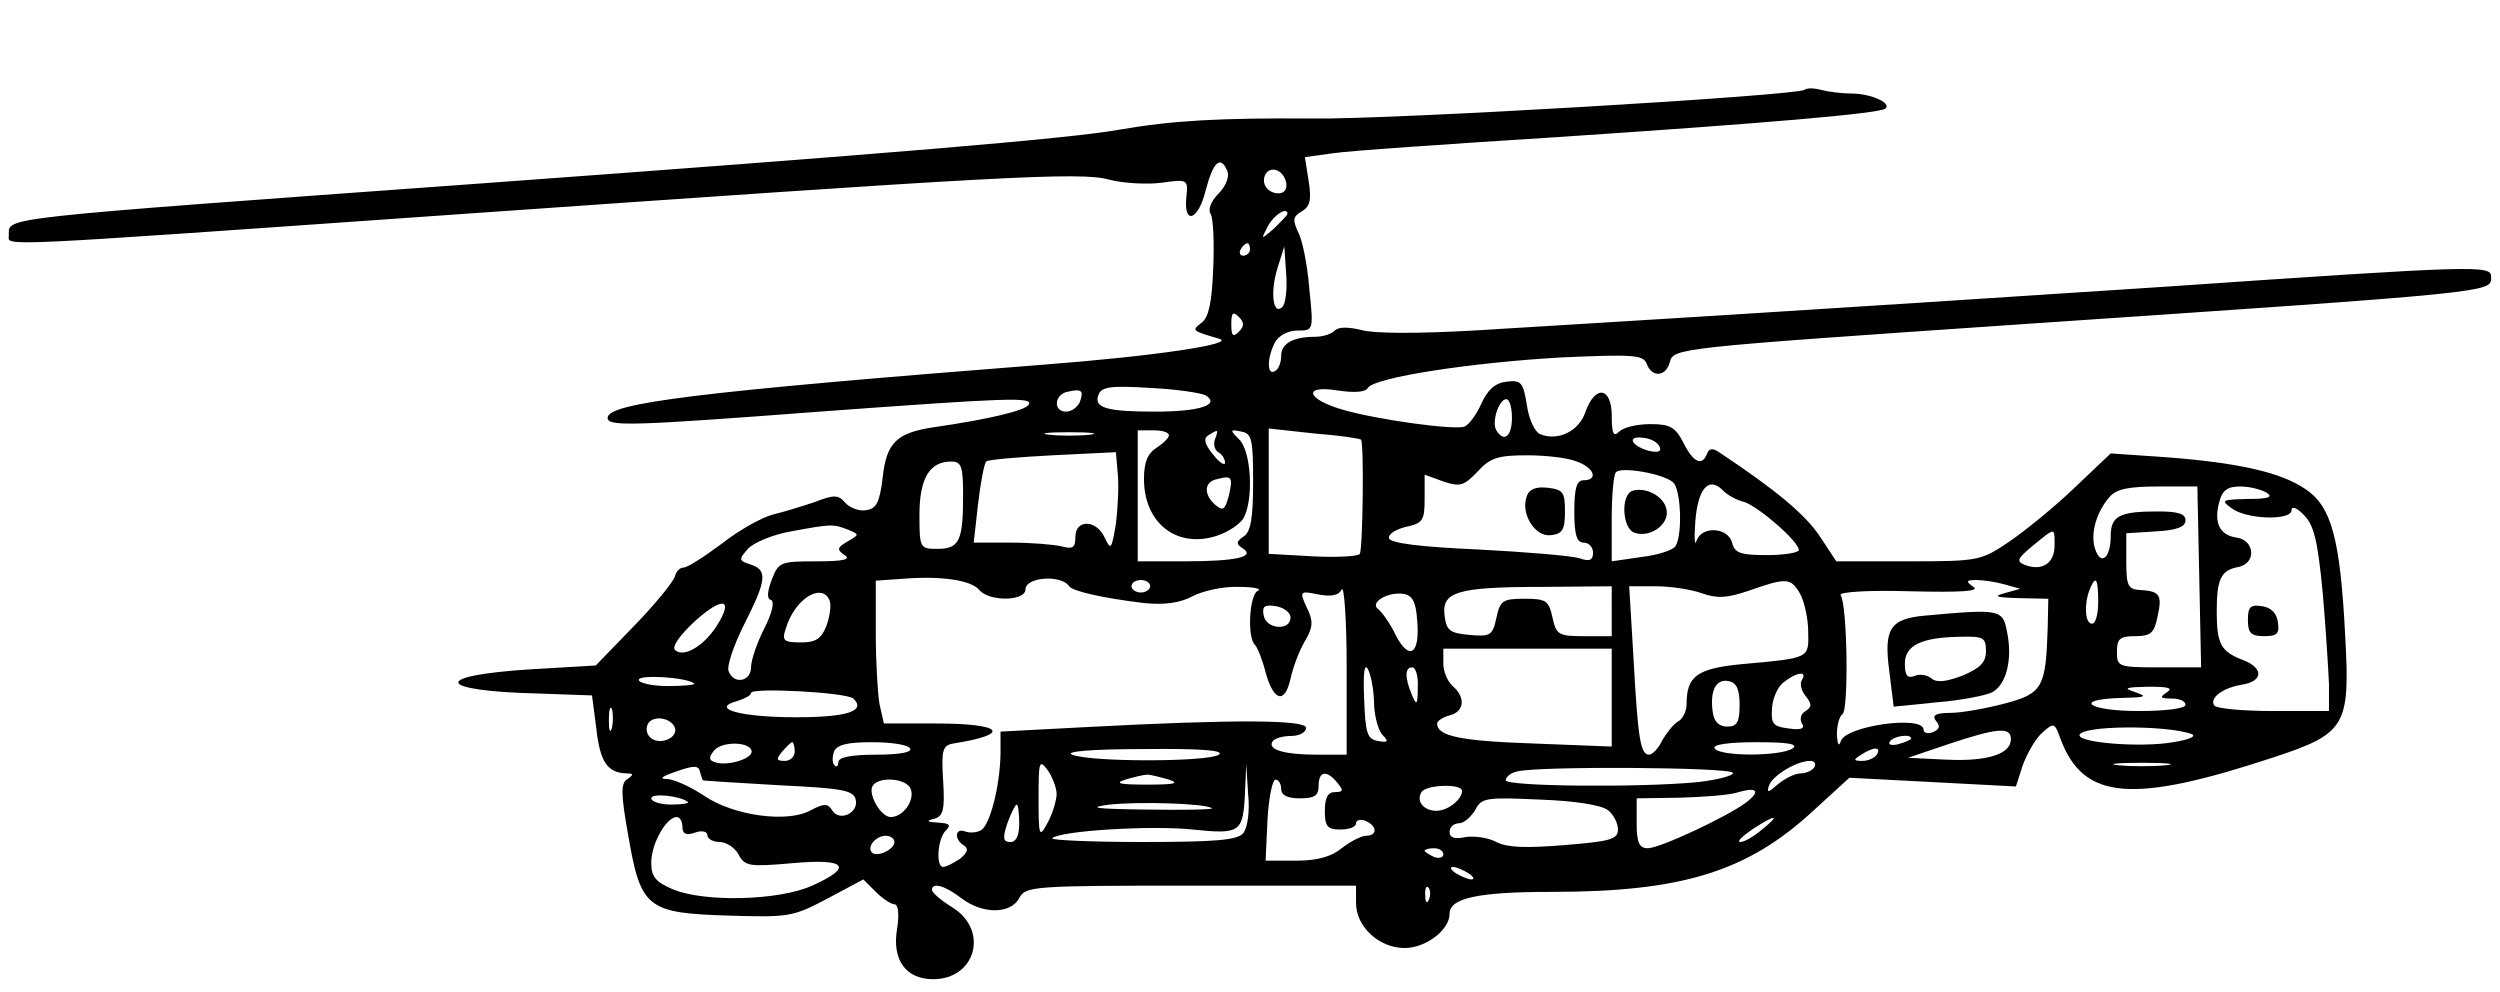 <?xml version="1.0" encoding="UTF-8" standalone="yes"?>
<svg version="1.0" xmlns="http://www.w3.org/2000/svg" width="300pt" height="119pt" viewBox="0 0 400 159" preserveAspectRatio="xMidYMid meet">
  <g transform="translate(0,159) scale(0.1,-0.1)" fill="#000000" stroke="none">
    <path d="M2889 1446 c-9 -9 -663 -48 -789 -46 -149 1 -223 -3 -310 -18 -77
-14 -376 -39 -1035 -87 -772 -56 -745 -53 -745 -82 0 -18 -40 -20 700 32 884
62 1019 70 1064 57 23 -6 61 -8 84 -5 42 6 43 5 40 -22 -5 -47 19 -39 31 10
12 46 24 57 35 30 3 -9 -3 -24 -15 -36 -11 -11 -17 -25 -12 -32 4 -7 6 -46 4
-87 -2 -54 -7 -78 -18 -87 -17 -13 -17 -13 27 -26 31 -8 -101 -28 -285 -42
-549 -43 -695 -61 -695 -85 0 -14 37 -13 340 10 301 22 344 24 335 11 -5 -9
-62 -23 -152 -36 -60 -9 -76 -25 -82 -81 -5 -40 -10 -50 -27 -52 -11 -2 -26 4
-33 12 -11 13 -18 13 -49 1 -21 -7 -50 -16 -67 -20 -16 -4 -53 -24 -81 -46
-28 -21 -56 -39 -62 -39 -6 0 -12 -6 -14 -14 -2 -8 -31 -44 -65 -79 l-62 -64
-102 -6 c-163 -10 -156 -35 11 -39 l85 -3 7 -54 c6 -53 18 -70 48 -71 12 0 12
-2 2 -9 -11 -6 -11 -23 1 -90 20 -117 30 -125 160 -129 98 -3 104 -2 159 27
l58 31 20 -20 c11 -11 25 -20 30 -20 6 0 8 -16 4 -40 -8 -49 14 -80 58 -80 68
0 90 78 31 115 -18 11 -32 23 -33 28 0 13 21 7 47 -13 34 -26 79 -26 93 0 10
19 21 20 275 20 l265 0 0 -28 c0 -38 37 -72 78 -72 34 0 72 29 72 55 0 25 45
35 163 35 209 0 314 32 420 130 l58 53 134 -7 133 -7 11 34 c7 19 20 42 31 52
19 17 20 17 30 -11 37 -97 115 -103 342 -28 115 38 122 50 114 194 -8 157 -22
208 -64 236 -40 27 -107 42 -224 51 l-88 6 -58 -55 c-31 -30 -78 -68 -104 -86
-46 -31 -49 -32 -162 -32 l-116 0 -27 41 c-23 34 -69 73 -161 134 -10 7 -16 6
-19 -2 -8 -21 -22 -15 -38 17 -13 25 -21 30 -53 30 -21 0 -43 -5 -50 -12 -9
-9 -12 -4 -12 25 0 46 -26 51 -42 7 -10 -31 -44 -48 -73 -36 -8 3 -18 24 -21
46 -6 37 -9 41 -33 38 -18 -2 -30 -13 -40 -35 -8 -18 -20 -34 -27 -37 -16 -6
-140 11 -195 27 -59 17 -65 40 -9 31 27 -4 45 -3 49 4 10 17 168 41 312 49
114 5 129 4 135 -10 8 -23 31 -21 37 2 6 23 7 23 562 61 768 52 755 51 755 76
0 19 -17 19 -527 -16 -241 -16 -555 -36 -698 -45 -143 -9 -326 -20 -407 -25
-90 -5 -160 -5 -180 1 -21 5 -36 5 -42 -1 -6 -6 -20 -10 -32 -10 -35 0 -54
-11 -54 -30 0 -11 -4 -22 -10 -25 -13 -8 -13 21 0 46 6 11 21 19 36 19 26 0
26 0 19 68 -3 37 -11 78 -18 90 -9 20 -8 25 6 33 13 8 16 18 11 49 l-6 38 43
6 c24 4 186 15 359 26 332 22 521 38 529 46 10 9 -24 24 -54 24 -16 0 -39 3
-50 6 -11 3 -23 3 -26 0z m-831 -149 c2 -10 -3 -17 -12 -17 -18 0 -29 16 -21
31 9 14 29 6 33 -14z m2 -50 c0 -2 -10 -12 -21 -23 -22 -19 -22 -19 -10 4 10
18 31 31 31 19z m-60 -57 c0 -5 -5 -10 -11 -10 -5 0 -7 5 -4 10 3 6 8 10 11
10 2 0 4 -4 4 -10z m52 -92 c-15 -15 -20 23 -8 62 l11 35 3 -44 c2 -24 -1 -48
-6 -53z m-70 -40 c-9 -9 -12 -7 -12 12 0 19 3 21 12 12 9 -9 9 -15 0 -24z
m-255 -113 c-4 -8 -13 -15 -22 -15 -21 0 -19 28 3 32 22 5 26 2 19 -17z m202
11 c24 -15 -10 -26 -81 -26 -78 0 -99 6 -91 27 5 13 20 15 83 11 42 -2 82 -8
89 -12z m491 -36 c0 -30 -13 -40 -25 -20 -8 13 4 50 16 50 5 0 9 -13 9 -30z
m-677 -27 c-18 -2 -48 -2 -65 0 -18 2 -4 4 32 4 36 0 50 -2 33 -4z m127 -1 c0
-4 -9 -13 -20 -20 -14 -9 -20 -23 -20 -50 0 -71 53 -112 117 -91 18 6 38 19
43 29 16 30 12 106 -7 125 -16 16 -15 17 3 13 17 -3 19 -12 19 -81 0 -58 -4
-80 -15 -87 -12 -8 -13 -12 -2 -19 22 -14 -11 -21 -94 -21 l-74 0 0 105 0 105
25 0 c14 0 25 -3 25 -8z m74 -6 c-3 -8 -1 -17 5 -21 6 -3 11 -11 11 -17 0 -5
-9 0 -19 13 -14 17 -16 26 -8 31 16 10 17 10 11 -6z m234 -1 c5 -5 3 -175 -2
-183 -2 -4 -36 -6 -75 -4 l-71 4 0 100 0 101 73 -8 c39 -3 74 -8 75 -10z m479
-12 c3 -7 -3 -9 -17 -6 -29 8 -37 25 -9 21 12 -1 24 -8 26 -15z m-872 -123
c-7 -41 -8 -43 -18 -22 -13 29 -47 30 -47 1 0 -17 -4 -20 -22 -15 -13 3 -49 6
-82 6 l-59 0 7 62 c4 35 10 65 13 68 2 3 50 7 106 10 l102 5 3 -35 c2 -19 0
-55 -3 -80z m739 100 c28 -10 35 -30 11 -30 -11 0 -15 -12 -15 -50 0 -38 4
-50 15 -50 8 0 15 -7 15 -16 0 -12 -5 -15 -22 -9 -13 4 -86 10 -162 14 -92 4
-141 10 -143 18 -2 6 10 14 26 18 28 6 31 10 31 45 l0 39 30 -11 c27 -9 33 -7
55 16 20 22 33 26 79 26 30 0 66 -4 80 -10z m-984 -54 c0 -73 -6 -86 -41 -86
-28 0 -29 1 -29 54 0 59 16 86 51 86 16 0 19 -7 19 -54z m1138 21 c13 -10 16
-85 4 -103 -4 -6 -28 -14 -54 -17 l-48 -7 0 69 c0 37 3 71 7 74 8 9 74 -2 91
-16z m-712 -22 c-6 -22 -9 -25 -21 -15 -20 17 -19 38 3 42 23 6 25 3 18 -27z
m827 -10 c23 -8 87 -63 87 -77 0 -4 -23 -8 -51 -8 -42 0 -52 3 -56 20 -7 25
-49 27 -57 3 -3 -10 -4 4 -2 31 4 52 21 72 43 51 7 -8 23 -17 36 -20z m729
-120 l3 -145 -67 0 c-66 0 -68 1 -68 25 0 21 5 25 29 25 25 0 31 5 36 31 8 35
4 41 -27 43 -20 1 -23 6 -23 46 l0 45 48 3 c33 2 47 7 47 18 0 10 -12 14 -44
14 -62 0 -76 -7 -76 -40 0 -35 -16 -48 -25 -20 -8 24 2 59 23 83 11 13 31 17
78 17 l63 0 3 -145z m108 135 c11 -7 3 -10 -30 -10 -42 -1 -44 -2 -26 -15 24
-18 96 -20 96 -3 0 7 9 4 20 -8 16 -16 22 -41 30 -125 5 -57 9 -123 10 -146
l0 -43 -89 0 c-50 0 -92 4 -95 9 -8 12 14 28 43 33 35 5 37 26 5 39 -37 14
-44 25 -44 79 0 52 7 66 35 71 29 6 26 43 -3 47 -27 4 -37 23 -28 57 5 19 13
25 34 25 15 0 34 -5 42 -10z m-2275 -59 c19 -8 19 -8 0 -19 -17 -10 -18 -13
-5 -22 11 -7 -2 -10 -45 -10 -58 0 -61 -1 -72 -30 -7 -19 -8 -30 -1 -32 6 -2
2 -21 -11 -46 -11 -22 -21 -50 -21 -62 0 -23 -28 -28 -36 -6 -3 8 8 41 25 75
36 71 38 87 10 96 -19 6 -19 8 -4 25 9 10 40 23 69 28 65 12 67 12 91 3z
m1935 -26 c0 -28 -20 -41 -47 -31 -15 6 -13 10 12 31 37 30 35 30 35 0z
m-1724 -71 c16 -19 74 -18 74 1 0 20 58 24 70 5 6 -8 54 -19 121 -27 32 -3 56
0 77 11 17 9 50 16 74 15 24 0 37 -3 31 -6 -14 -5 -18 -75 -5 -87 4 -4 12 -24
17 -44 13 -47 31 -51 40 -10 4 18 14 45 23 60 13 22 14 32 3 54 -12 26 -11 27
18 21 21 -4 33 -2 38 8 4 7 8 -49 8 -126 l0 -139 -47 0 c-53 0 -80 8 -72 21 3
5 16 9 30 9 13 0 24 6 24 13 0 13 -113 14 -357 1 l-133 -7 0 -36 c-1 -50 -16
-112 -31 -122 -7 -4 -18 -5 -26 -2 -16 6 -18 -13 -1 -23 7 -5 5 -11 -7 -21
-11 -7 -22 -13 -27 -13 -12 0 -9 45 4 58 9 9 7 12 -12 13 -18 1 -20 3 -7 6 15
4 18 14 15 61 -3 50 -1 57 17 60 94 15 79 32 -29 32 l-83 0 -7 31 c-3 17 -6
69 -6 115 l0 83 43 3 c61 5 110 -2 123 -18z m274 6 c0 -5 -7 -10 -15 -10 -8 0
-15 5 -15 10 0 6 7 10 15 10 8 0 15 -4 15 -10z m1042 -12 c7 -13 13 -40 13
-61 1 -43 3 -42 -108 -52 -70 -7 -87 -19 -87 -64 0 -11 -6 -24 -14 -28 -7 -4
-18 -18 -25 -30 -6 -13 -16 -23 -21 -23 -14 0 -18 26 -25 153 l-7 117 43 0
c23 0 56 -5 73 -11 25 -9 41 -8 76 4 60 21 67 21 82 -5z m328 15 l25 -7 -25
-7 c-19 -5 -14 -7 23 -8 l47 -1 -1 -47 c-3 -95 -8 -105 -69 -121 -30 -8 -70
-15 -87 -15 -24 0 -30 -4 -23 -13 7 -8 6 -13 -5 -18 -8 -3 -15 -1 -15 4 0 24
-127 6 -133 -19 -3 -9 -5 -4 -6 11 0 15 4 30 9 33 10 6 8 174 -3 191 -3 5 47
8 111 6 82 -2 113 0 102 7 -13 9 -12 11 5 11 11 0 31 -3 45 -7z m150 -28 c0
-19 -4 -35 -10 -35 -11 0 -13 30 -4 54 10 25 14 19 14 -19z m-780 -15 l0 -40
-44 0 c-41 0 -45 2 -51 30 -6 27 -10 30 -45 30 -35 0 -39 -3 -45 -31 -6 -28
-10 -30 -43 -27 -32 3 -37 7 -40 31 -5 38 20 46 156 46 l112 1 0 -40z m-1254
17 c3 -8 0 -26 -5 -40 -8 -21 -17 -27 -41 -27 -28 0 -31 3 -24 23 14 47 58 74
70 44z m942 -31 c5 -54 -12 -67 -34 -25 -9 19 -22 37 -28 42 -15 10 13 28 39
25 15 -2 21 -12 23 -42z m-1124 -11 c-21 -32 -53 -50 -66 -37 -5 5 7 23 33 47
45 40 62 35 33 -10z m921 15 c0 -22 -39 -19 -43 3 -3 15 1 18 20 15 12 -2 23
-10 23 -18z m515 -128 l0 -79 -127 5 c-117 4 -153 12 -153 32 0 4 9 10 20 13
24 6 26 29 5 47 -8 7 -15 23 -15 36 l0 24 135 0 135 0 0 -78z m-381 -13 c1
-19 7 -41 14 -48 10 -10 8 -12 -8 -9 -17 3 -20 12 -22 68 -2 45 1 59 7 45 5
-11 9 -36 9 -56z m70 29 c0 -28 -2 -30 -9 -13 -12 28 -12 45 0 45 6 0 10 -15
9 -32z m-1160 6 c2 -2 -17 -4 -42 -4 -26 0 -47 5 -47 10 0 9 78 4 89 -6z
m1776 6 c-4 -6 -1 -18 6 -26 10 -13 10 -17 0 -24 -8 -4 -10 -13 -6 -20 5 -8
-1 -11 -21 -8 -25 3 -29 7 -27 33 1 16 10 36 20 42 20 16 37 17 28 3z m-100
-40 c0 -28 -4 -35 -20 -35 -13 0 -21 8 -23 23 -5 34 5 54 25 50 13 -2 18 -13
18 -38z m-1421 10 c21 -20 -10 -30 -92 -30 -89 0 -139 14 -94 26 12 4 22 9 22
13 0 9 153 1 164 -9z m2106 10 c-12 -8 -11 -10 8 -10 12 0 22 -4 22 -10 0 -6
-32 -10 -75 -10 -82 0 -107 19 -27 21 38 1 42 2 22 9 -21 7 -17 8 20 9 32 0
41 -2 30 -9z m-2493 -57 c-3 -10 -5 -4 -5 12 0 17 2 24 5 18 2 -7 2 -21 0 -30z
m101 0 c5 -17 -26 -29 -40 -15 -6 6 -7 15 -3 22 9 14 37 9 43 -7z m2432 -10
c8 -4 -5 -9 -30 -13 -51 -9 -150 -1 -150 11 0 16 139 17 180 2z m-290 -8 c0
-24 -37 -36 -103 -33 l-62 3 65 22 c78 26 100 28 100 8z m-160 1 c0 -2 -9 -6
-20 -9 -11 -3 -18 -1 -14 4 5 9 34 13 34 5z m-1859 -21 c0 -12 -40 -24 -59
-17 -10 3 -10 8 -1 19 13 15 59 14 60 -2z m69 0 c0 -8 -7 -15 -16 -15 -14 0
-14 3 -4 15 7 8 14 15 16 15 2 0 4 -7 4 -15z m185 5 c4 -6 -17 -10 -54 -10
-40 0 -61 -4 -61 -12 0 -6 -3 -9 -6 -5 -4 3 -4 13 -1 22 5 11 21 15 61 15 30
0 58 -4 61 -10z m1415 0 c-20 -13 -117 -13 -125 0 -4 6 21 10 67 10 51 0 68
-3 58 -10z m-920 -10 c-18 -12 -207 -12 -235 0 -13 5 30 9 115 9 91 1 130 -2
120 -9z m1055 0 c-3 -5 -14 -10 -23 -10 -15 0 -15 2 -2 10 20 13 33 13 25 0z
m-1882 -41 c1 -1 56 -4 122 -8 103 -5 120 -8 123 -24 4 -21 -27 -35 -38 -16
-7 11 -13 11 -34 0 -37 -21 -124 -9 -171 23 -21 14 -47 26 -59 27 -14 0 -10 4
14 12 28 10 36 10 38 0 2 -7 4 -14 5 -14z m567 -23 c-1 -12 -7 -32 -15 -46
-13 -24 -14 -21 -14 40 0 59 1 63 14 46 8 -11 15 -29 15 -40z m1215 44 c-3 -5
-13 -10 -22 -10 -9 0 -25 -8 -36 -17 -16 -14 -19 -15 -15 -3 5 16 44 40 66 40
7 0 10 -4 7 -10z m563 3 c-21 -2 -55 -2 -75 0 -21 2 -4 4 37 4 41 0 58 -2 38
-4z m-1479 -109 c-9 -11 -44 -14 -162 -14 -83 0 -148 3 -144 6 12 12 158 21
225 14 77 -8 81 -5 84 60 l2 45 3 -48 c3 -28 -1 -55 -8 -63z m785 97 c3 -4
-22 -11 -56 -15 -93 -9 -308 -7 -308 3 0 5 8 12 18 14 32 9 341 7 346 -2z
m-904 -11 c18 -6 9 -8 -35 -8 -44 0 -53 2 -35 8 14 4 30 8 35 8 6 0 21 -4 35
-8z m270 -5 c10 -12 10 -15 -4 -15 -11 0 -16 -9 -16 -30 0 -25 4 -30 25 -30
14 0 25 4 25 10 0 5 7 7 15 4 19 -8 20 -24 1 -24 -7 0 -25 -9 -39 -20 -17 -14
-40 -20 -74 -20 l-48 0 3 65 c2 36 8 65 13 65 5 0 9 -7 9 -15 0 -10 10 -15 30
-15 23 0 30 4 30 20 0 24 13 26 30 5z m-684 -10 c7 -18 -12 -45 -32 -45 -16 0
-37 37 -29 50 10 16 55 12 61 -5z m884 -3 c0 -14 -23 -32 -41 -32 -21 0 -33
16 -24 30 7 12 65 14 65 2z m455 -19 c-31 -23 -138 -73 -157 -73 -14 0 -18 9
-18 40 l0 40 68 1 c37 1 78 4 92 8 33 10 40 3 15 -16z m-1696 1 c2 -2 -10 -4
-27 -4 -18 0 -32 5 -32 10 0 9 47 4 59 -6z m840 -10 c2 -2 -45 -3 -105 -2 -82
1 -97 3 -59 8 47 5 155 2 164 -6z m635 -3 c9 -7 16 -21 16 -31 0 -16 -13 -19
-86 -25 -62 -5 -92 -4 -109 5 -13 7 -35 10 -49 8 -18 -4 -26 -1 -26 8 0 8 7
14 15 14 8 0 19 10 26 21 10 20 17 21 104 17 57 -2 99 -9 109 -17z m-944 -21
c0 -20 -5 -30 -14 -30 -12 0 -13 6 -5 30 6 17 13 30 15 30 2 0 4 -13 4 -30z
m-540 -6 c0 -11 6 -14 20 -9 11 4 20 2 20 -4 0 -6 9 -11 20 -11 10 0 24 -9 30
-20 10 -19 17 -20 86 -14 87 8 99 -6 32 -36 -53 -24 -172 -27 -223 -6 -28 12
-35 20 -35 43 0 30 24 73 41 73 5 0 9 -7 9 -16z m1731 -4 c-13 -11 -28 -20
-35 -20 -6 0 3 9 19 20 38 25 47 25 16 0z m-1391 -20 c0 -12 -28 -25 -36 -17
-9 9 6 27 22 27 8 0 14 -5 14 -10z m880 -20 c0 -5 -7 -7 -15 -4 -8 4 -15 8
-15 10 0 2 7 4 15 4 8 0 15 -4 15 -10z m40 -30 c8 -5 11 -10 5 -10 -5 0 -17 5
-25 10 -8 5 -10 10 -5 10 6 0 17 -5 25 -10z m-63 -42 c-3 -8 -6 -5 -6 6 -1 11
2 17 5 13 3 -3 4 -12 1 -19z"/>
    <path d="M2444 795 c-11 -28 13 -67 39 -63 18 2 22 9 22 38 0 31 -3 35 -28 38
-18 2 -29 -2 -33 -13z"/>
    <path d="M2613 803 c-19 -7 -16 -60 3 -67 24 -9 56 12 52 36 -3 22 -34 38 -55
31z"/>
    <path d="M3600 596 c0 -21 5 -26 26 -26 21 0 25 4 22 23 -2 14 -11 23 -25 25
-19 3 -23 -1 -23 -22z"/>
    <path d="M3083 603 c-57 -5 -67 -21 -58 -89 l7 -57 70 7 c38 3 78 11 88 16 22
12 33 51 24 96 -7 37 -10 38 -131 27z m97 -57 c0 -18 -9 -27 -37 -39 -26 -10
-42 -12 -50 -5 -7 6 -20 8 -28 4 -11 -4 -15 1 -15 20 0 29 26 42 88 43 38 1
42 -1 42 -23z"/>
  </g>
</svg>